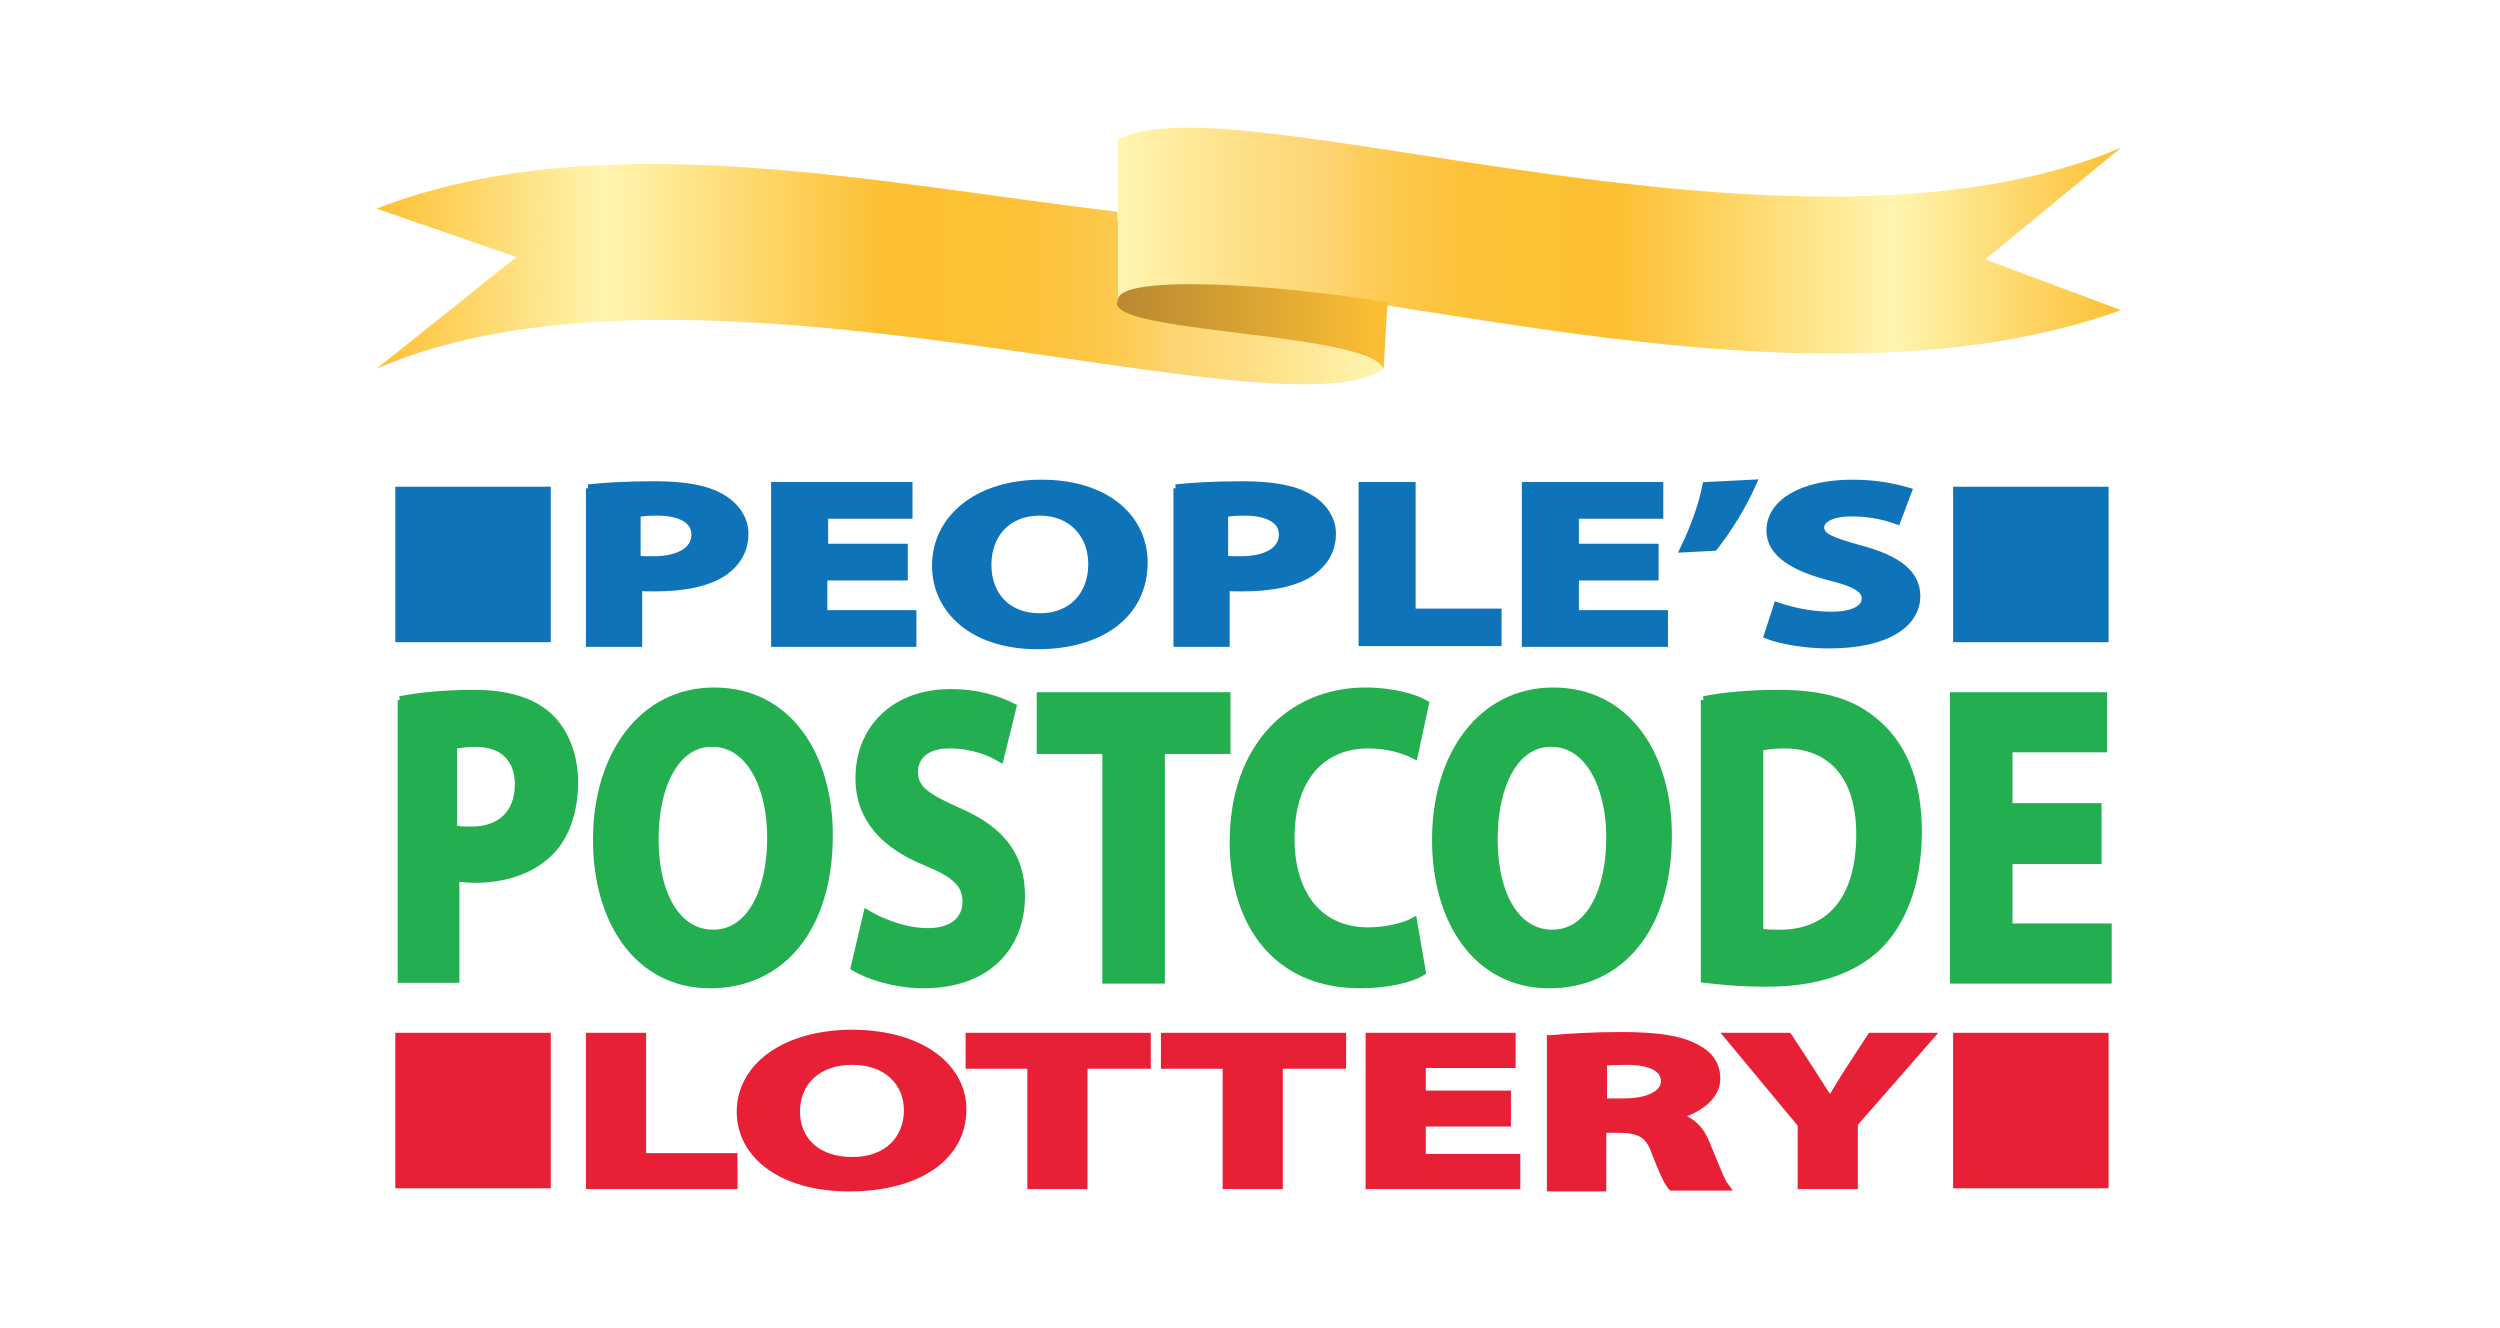 <?xml version="1.0" encoding="UTF-8"?> <svg xmlns="http://www.w3.org/2000/svg" xmlns:xlink="http://www.w3.org/1999/xlink" id="Layer_2" viewBox="0 0 320 170"><style>.st0{fill:url(#SVGID_1_)}.st1{fill:url(#SVGID_2_)}.st2{fill:url(#SVGID_3_)}.st3{fill:#0f73b9}.st4{fill:#e72035}.st5{fill:#0f73b9;stroke:#0f73b9}.st5,.st6,.st7{stroke-miterlimit:10}.st6{fill:#23af50;stroke:#23af50}.st7{fill:#e72035;stroke:#e72035}</style><image width="574" height="155" transform="matrix(.24 0 0 .24 45.746 18.576)" overflow="visible" opacity=".75"></image><linearGradient id="SVGID_1_" gradientUnits="userSpaceOnUse" x1="177.248" y1="35.072" x2="48.15" y2="35.072"><stop offset="0" stop-color="#fff5b0"></stop><stop offset=".001" stop-color="#fff5b0"></stop><stop offset=".142" stop-color="#fedd82"></stop><stop offset=".213" stop-color="#fdd471"></stop><stop offset=".242" stop-color="#fdce5d"></stop><stop offset=".281" stop-color="#fdc84a"></stop><stop offset=".327" stop-color="#fdc33d"></stop><stop offset=".385" stop-color="#fdc135"></stop><stop offset=".5" stop-color="#fdc033"></stop><stop offset=".773" stop-color="#fff5b0"></stop><stop offset="1" stop-color="#fdc033"></stop></linearGradient><path class="st0" d="M48.2 47.2l17.9-14.3-17.9-6.2c28.7-11.1 64.1-3.2 94.8.4.5 5.8 0 9.4.4 12.4 7.6.9 36.2 4.1 33.7 7.7-13.3 9.3-88-17.9-128.9 0z"></path><image width="571" height="156" transform="matrix(.24 0 0 .24 140.786 14.016)" overflow="visible" opacity=".75"></image><linearGradient id="SVGID_2_" gradientUnits="userSpaceOnUse" x1="143.11" y1="30.772" x2="271.538" y2="30.772"><stop offset="0" stop-color="#fff5b0"></stop><stop offset=".001" stop-color="#fff5b0"></stop><stop offset=".142" stop-color="#fedd82"></stop><stop offset=".213" stop-color="#fdd471"></stop><stop offset=".242" stop-color="#fdce5d"></stop><stop offset=".281" stop-color="#fdc84a"></stop><stop offset=".327" stop-color="#fdc33d"></stop><stop offset=".385" stop-color="#fdc135"></stop><stop offset=".5" stop-color="#fdc033"></stop><stop offset=".773" stop-color="#fff5b0"></stop><stop offset="1" stop-color="#fdc033"></stop></linearGradient><path class="st1" d="M271.5 18.9c-42.3 17.9-114.2-9.1-128.4-1v20.5c16.8-8.8 82.2 17.9 128.4 1.3l-17.4-6.5 17.4-14.3z"></path><linearGradient id="SVGID_3_" gradientUnits="userSpaceOnUse" x1="142.982" y1="41.76" x2="177.638" y2="41.76"><stop offset="0" stop-color="#b98831"></stop><stop offset="1" stop-color="#fdc033"></stop></linearGradient><path class="st2" d="M177.1 47.2c-1.9-4.8-36.5-4.5-34-8.8 0-3.3 19.9-2.1 34.5.3l-.5 8.5z"></path><path class="st3" d="M50.6 62.3h19.9v19.9H50.6zm199.4 0h19.9v19.9H250z"></path><path class="st4" d="M50.6 132.2h19.9v19.9H50.6zm199.4 0h19.9v19.9H250z"></path><path class="st5" d="M75.3 62.5c1.9-.2 4.6-.4 8.5-.4 3.9 0 6.6.5 8.5 1.6 1.8 1 3 2.7 3 4.6 0 2-.9 3.6-2.5 4.8-2.1 1.5-5.3 2.1-9 2.1-.8 0-1.6 0-2.1-.1v7.2h-6.2V62.5zm6.2 9.1c.5.1 1.2.1 2.1.1 3.3 0 5.4-1.2 5.4-3.3 0-1.8-1.8-2.9-4.9-2.9-1.3 0-2.1.1-2.6.2v5.9zm34.1 2.2h-10.2v4.8h11.4v3.7H99.2V62.2h17.1v3.7h-10.8v4.2h10.2v3.7zm30.8-1.8c0 6.6-5.5 10.6-13.6 10.6-8.2 0-13-4.5-13-10.2 0-6 5.3-10.5 13.5-10.5 8.5 0 13.1 4.6 13.1 10.1zm-20 .3c0 3.9 2.5 6.7 6.7 6.7s6.7-2.9 6.7-6.8c0-3.6-2.4-6.7-6.7-6.7-4.2 0-6.7 2.9-6.7 6.8zm24.1-9.8c1.9-.2 4.6-.4 8.5-.4 3.9 0 6.6.5 8.5 1.6 1.8 1 3 2.7 3 4.6 0 2-.9 3.6-2.5 4.8-2.1 1.5-5.3 2.1-9 2.1-.8 0-1.6 0-2.1-.1v7.2h-6.2V62.5zm6.2 9.1c.5.1 1.2.1 2.1.1 3.3 0 5.4-1.2 5.4-3.3 0-1.8-1.8-2.9-4.9-2.9-1.3 0-2.1.1-2.6.2v5.9zm17.7-9.4h6.3v16.2h11v3.8h-17.3v-20zm37.4 11.6h-10.2v4.8H213v3.7h-17.7V62.2h17.1v3.7h-10.8v4.2h10.2v3.7zm12.5-11.9c-1.3 2.9-3.1 5.8-4.9 8.1l-3.8.2c1.2-2.5 2.3-5.4 2.8-8l5.9-.3zm3.2 15.7c1.7.6 4.3 1.2 6.9 1.2 2.9 0 4.4-.9 4.4-2.2 0-1.2-1.3-2-4.6-2.8-4.6-1.2-7.6-3-7.6-5.9 0-3.4 3.9-6 10.5-6 3.1 0 5.4.5 7.1 1l-1.4 3.7c-1.1-.4-3.1-1-5.8-1s-4 .9-4 1.9c0 1.3 1.6 1.8 5.1 2.8 4.9 1.3 7.2 3.2 7.2 6 0 3.4-3.6 6.2-11.2 6.2-3.2 0-6.3-.6-7.8-1.2l1.2-3.7z"></path><path class="st6" d="M51.2 89.6c2.2-.4 5.2-.8 9.5-.8s7.4 1 9.5 2.9c2 1.8 3.3 4.9 3.3 8.4s-1 6.6-2.8 8.6c-2.4 2.6-5.9 3.8-10 3.8-.9 0-1.7-.1-2.4-.2v13h-6.9V89.6zm6.9 16.5c.6.2 1.3.2 2.3.2 3.7 0 6-2.2 6-5.9 0-3.3-2-5.3-5.5-5.3-1.4 0-2.4.2-2.9.3v10.7zm48 .8c0 11.9-6.1 19.1-15.2 19.1-9.2 0-14.5-8.1-14.5-18.5 0-10.9 5.9-19 15-19 9.6 0 14.7 8.4 14.7 18.4zm-22.3.5c0 7.1 2.8 12.1 7.5 12.1s7.4-5.3 7.4-12.3c0-6.5-2.7-12.1-7.5-12.1-4.6-.1-7.4 5.2-7.4 12.3zM111 117c1.9 1.1 4.8 2.3 7.8 2.3 3.2 0 4.9-1.6 4.9-3.9s-1.5-3.6-5.2-5.1c-5.1-2.1-8.5-5.4-8.5-10.7 0-6.2 4.4-10.9 11.7-10.9 3.5 0 6.1.9 7.9 1.8L128 97c-1.2-.7-3.4-1.7-6.5-1.7s-4.5 1.6-4.5 3.5c0 2.3 1.7 3.3 5.7 5.1 5.5 2.4 8 5.7 8 10.8 0 6.1-4 11.3-12.5 11.3-3.5 0-7-1.1-8.8-2.2l1.6-6.8zm30.5-21h-8.3v-6.9H157V96h-8.4v29.4h-7V96zm40.5 28.4c-1.3.8-4.2 1.6-7.9 1.6-10.7 0-16.2-7.8-16.2-18.2 0-12.4 7.5-19.3 16.9-19.3 3.6 0 6.4.9 7.6 1.6l-1.4 6.5c-1.4-.7-3.4-1.3-5.9-1.3-5.6 0-9.9 3.9-9.9 12 0 7.3 3.7 11.9 9.9 11.9 2.1 0 4.5-.5 5.8-1.2l1.1 6.4zm31.5-17.5c0 11.9-6.1 19.1-15.2 19.1-9.2 0-14.5-8.1-14.5-18.5 0-10.9 5.9-19 15-19 9.6 0 14.7 8.4 14.7 18.4zm-22.3.5c0 7.1 2.8 12.1 7.5 12.1s7.4-5.3 7.4-12.3c0-6.5-2.7-12.1-7.5-12.1-4.6-.1-7.4 5.2-7.4 12.3zm26.9-17.8c2.6-.5 5.9-.8 9.5-.8 5.9 0 9.7 1.2 12.7 3.9 3.2 2.8 5.2 7.3 5.2 13.7 0 7-2.2 11.8-5.1 14.7-3.3 3.2-8.2 4.7-14.3 4.7-3.6 0-6.2-.3-7.9-.5V89.6zm7.1 29.7c.6.2 1.6.2 2.4.2 6.3.1 10.5-4 10.5-12.7 0-7.5-3.7-11.5-9.7-11.5-1.6 0-2.6.2-3.2.3v23.7zm43.3-9.2h-11.4v8.6h12.7v6.7h-19.7V89.1h19.1v6.7h-12.1v7.5h11.4v6.8z"></path><path class="st7" d="M75.5 132.7h6.7v15.4h11.7v3.6H75.5v-19zm47.7 9.3c0 6.2-5.9 10-14.5 10-8.8 0-13.9-4.3-13.9-9.7 0-5.7 5.6-10 14.4-10 9 .1 14 4.5 14 9.7zm-21.3.3c0 3.7 2.7 6.3 7.2 6.3s7.1-2.8 7.1-6.5c0-3.4-2.5-6.3-7.1-6.3s-7.2 2.8-7.2 6.5zm30.1-6h-7.9v-3.6h22.7v3.6h-8.1v15.4H132v-15.4zm25 0h-7.9v-3.6h22.7v3.6h-8.1v15.4H157v-15.4zm35.8 7.4H182v4.5h12.1v3.5h-18.8v-19h18.2v3.5H182v3.9h10.9v3.6zm5.8-10.7c2.1-.2 5.3-.4 8.9-.4 4.4 0 7.4.4 9.5 1.5 1.8.9 2.7 2.2 2.7 4 0 2.4-2.7 4.1-5.2 4.7v.1c2.1.5 3.2 1.8 3.9 3.6.9 2.1 1.8 4.6 2.4 5.4H214c-.5-.5-1.2-2.1-2.1-4.4-.8-2.4-2.1-3-4.8-3h-2v7.5h-6.6v-19zm6.6 8.1h2.6c3.3 0 5.3-1.1 5.3-2.7 0-1.7-1.8-2.6-4.9-2.6-1.6 0-2.5.1-3 .1v5.2zm25.4 10.6v-7.8l-9.3-11.2h7.6l3 4.6c.9 1.4 1.5 2.4 2.3 3.6h.1c.7-1.2 1.4-2.3 2.2-3.6l3-4.6h7.5l-9.7 11.1v7.9h-6.7z"></path></svg> 